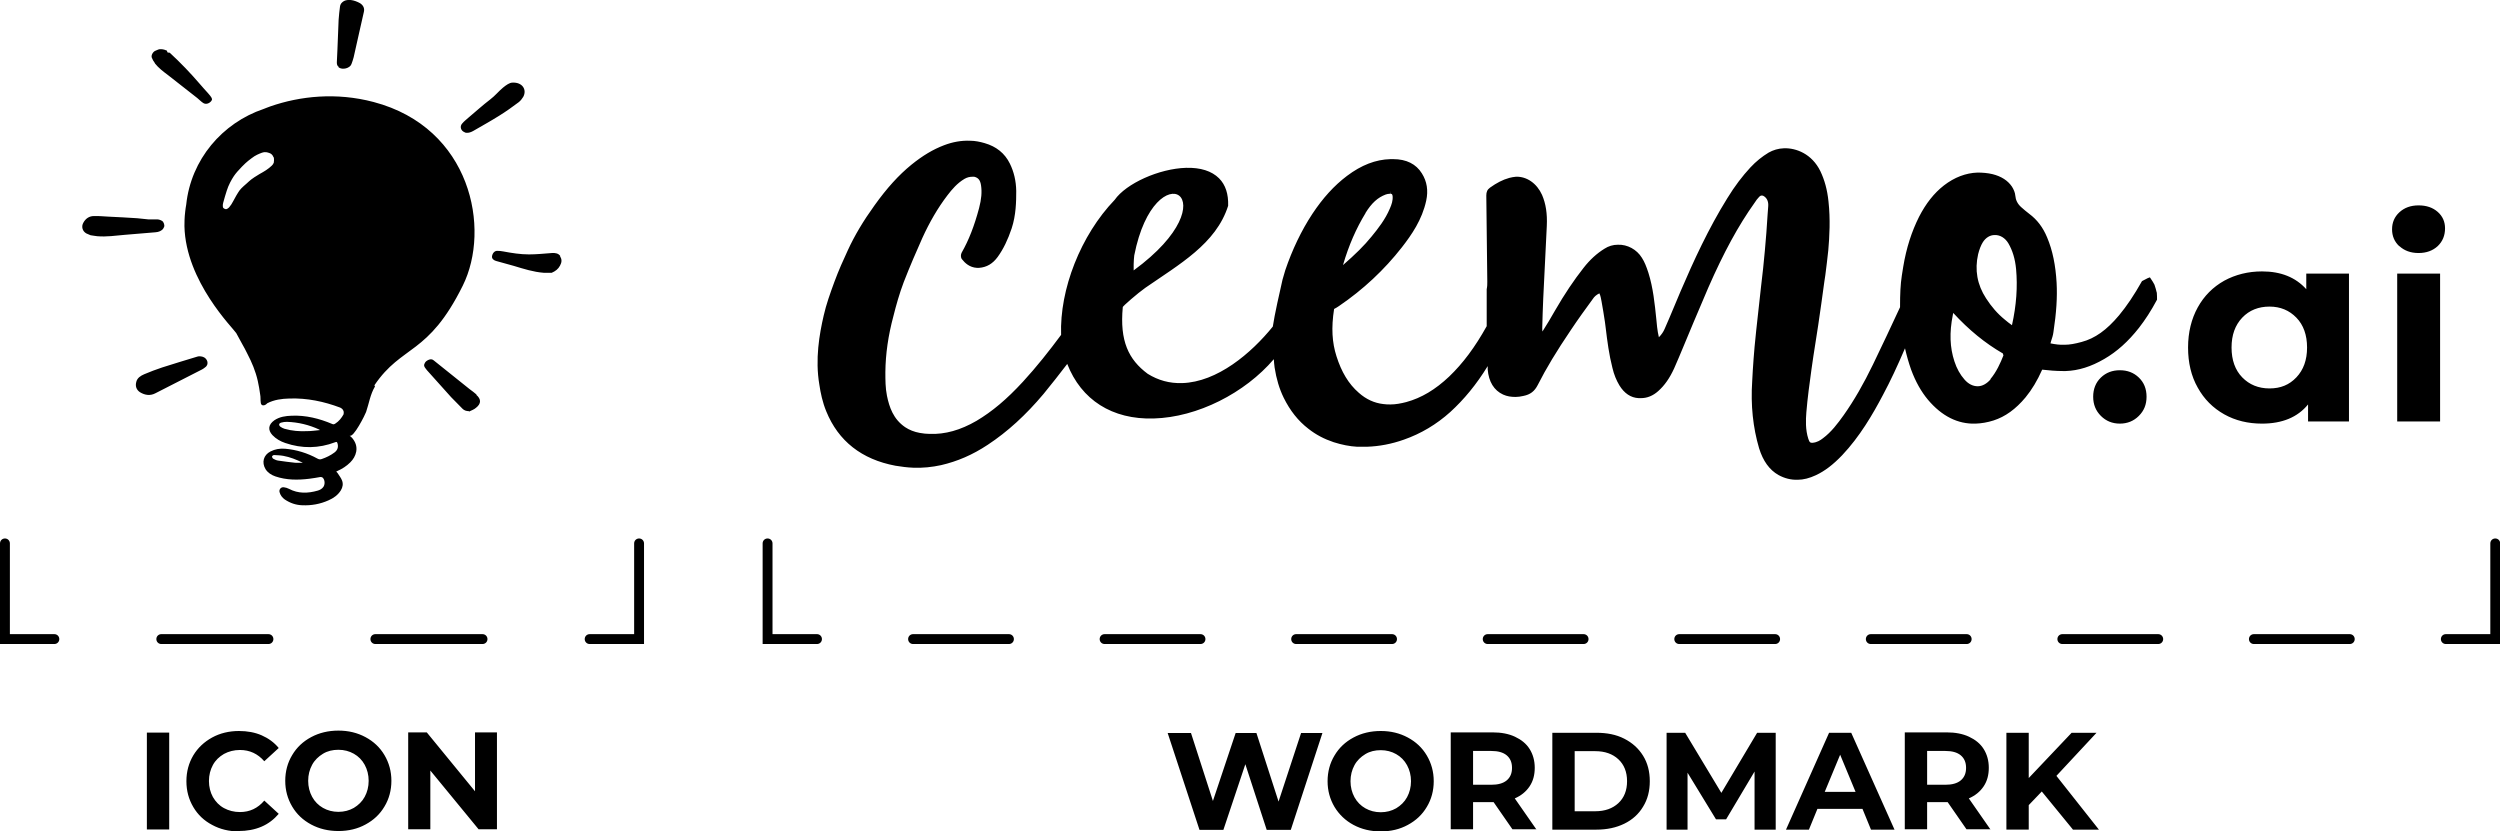 <?xml version="1.0" encoding="UTF-8"?>
<svg id="Layer_2" data-name="Layer 2" xmlns="http://www.w3.org/2000/svg" viewBox="0 0 126.47 42.05">
  <defs>
    <style>
      .cls-1 {
        stroke-width: 0px;
      }
    </style>
  </defs>
  <g id="Layer_2-2" data-name="Layer 2">
    <path class="cls-1" d="m41.33,32.58h-2.75v-5.09c0-.14.11-.25.25-.25s.25.11.25.25v4.59h2.25c.14,0,.25.11.25.25s-.11.25-.25.25Zm77.79-.25c0-.14-.11-.25-.25-.25h-4.85c-.14,0-.25.11-.25.25s.11.25.25.25h4.85c.14,0,.25-.11.25-.25Zm-9.69,0c0-.14-.11-.25-.25-.25h-4.85c-.14,0-.25.11-.25.25s.11.25.25.25h4.85c.14,0,.25-.11.25-.25Zm-9.69,0c0-.14-.11-.25-.25-.25h-4.85c-.14,0-.25.11-.25.25s.11.25.25.25h4.85c.14,0,.25-.11.25-.25Zm-9.69,0c0-.14-.11-.25-.25-.25h-4.85c-.14,0-.25.11-.25.25s.11.25.25.25h4.85c.14,0,.25-.11.25-.25Zm-9.69,0c0-.14-.11-.25-.25-.25h-4.85c-.14,0-.25.11-.25.25s.11.25.25.25h4.85c.14,0,.25-.11.25-.25Zm-9.69,0c0-.14-.11-.25-.25-.25h-4.85c-.14,0-.25.11-.25.25s.11.25.25.25h4.85c.14,0,.25-.11.25-.25Zm-9.69,0c0-.14-.11-.25-.25-.25h-4.85c-.14,0-.25.11-.25.25s.11.25.25.25h4.85c.14,0,.25-.11.25-.25Zm-9.69,0c0-.14-.11-.25-.25-.25h-4.85c-.14,0-.25.11-.25.25s.11.25.25.25h4.85c.14,0,.25-.11.25-.25Zm75.19-4.84c0-.14-.11-.25-.25-.25s-.25.11-.25.25v4.59h-2.25c-.14,0-.25.11-.25.25s.11.25.25.25h2.75v-5.09ZM3,32.33c0-.14-.11-.25-.25-.25H.5v-4.59c0-.14-.11-.25-.25-.25s-.25.11-.25.25v5.09h2.75c.14,0,.25-.11.25-.25Zm21.66,0c0-.14-.11-.25-.25-.25h-5.42c-.14,0-.25.11-.25.25s.11.25.25.25h5.42c.14,0,.25-.11.25-.25Zm-10.83,0c0-.14-.11-.25-.25-.25h-5.42c-.14,0-.25.11-.25.25s.11.25.25.25h5.42c.14,0,.25-.11.25-.25Zm18.75-4.84c0-.14-.11-.25-.25-.25s-.25.11-.25.25v4.59h-2.25c-.14,0-.25.11-.25.25s.11.25.25.25h2.75v-5.09Zm-25.15,14.47h1.13v-4.9h-1.13v4.9Zm4.64.08c.42,0,.81-.07,1.16-.22.35-.15.63-.37.87-.65l-.73-.67c-.33.39-.74.58-1.23.58-.3,0-.57-.07-.81-.2-.24-.13-.42-.32-.56-.56-.13-.24-.2-.51-.2-.81s.07-.57.2-.81c.13-.24.32-.42.56-.56.24-.13.51-.2.81-.2.49,0,.9.19,1.23.57l.73-.67c-.23-.28-.52-.49-.86-.64-.34-.15-.73-.22-1.15-.22-.5,0-.96.11-1.36.33-.4.22-.72.52-.95.9-.23.39-.35.82-.35,1.31s.12.92.35,1.31.55.69.95.9c.4.22.86.33,1.35.33Zm5.05,0c.51,0,.97-.11,1.37-.33.41-.22.73-.52.96-.91.23-.38.35-.82.35-1.3s-.12-.91-.35-1.3c-.23-.39-.55-.69-.96-.91-.41-.22-.86-.33-1.37-.33s-.97.11-1.38.33c-.41.22-.73.52-.96.91-.23.38-.35.82-.35,1.3s.12.91.35,1.3.55.69.96.91c.41.22.87.33,1.38.33Zm0-.97c-.29,0-.55-.07-.78-.2-.23-.13-.42-.32-.55-.56-.13-.24-.2-.51-.2-.81s.07-.57.2-.81c.13-.24.32-.42.55-.56s.49-.2.78-.2.55.07.78.2.42.32.55.56c.13.24.2.51.2.81s-.07.57-.2.81c-.13.24-.32.42-.55.56-.23.13-.49.2-.78.2Zm6.91-4.02v2.98l-2.44-2.98h-.94v4.9h1.12v-2.97l2.44,2.97h.93v-4.9h-1.12ZM8.25,11.57c.09-.11.08-.21,0-.35-.04-.06-.2-.12-.27-.12-.15,0-.31,0-.46,0-.19-.01-.39-.05-.58-.06-.48-.03-.96-.06-1.44-.08-.25-.01-.5-.04-.75-.03-.24,0-.42.13-.53.33-.12.2-.05.44.15.55.06.03.12.05.21.09.09.01.22.04.34.05.47.04.93-.03,1.39-.07.52-.04,1.04-.09,1.56-.13.16-.01.3-.07.4-.19ZM17.12,3.4c.2.16.59.05.66-.16.04-.11.08-.22.11-.34.11-.49.22-.98.33-1.47.06-.28.13-.56.19-.84.04-.18-.04-.33-.2-.43-.27-.15-.68-.27-.92-.02-.05.05-.08.12-.09.19-.03.21-.05.42-.07.67-.02.41-.04,1.05-.06,1.5-.01.21-.02.43-.03.65,0,.09.01.18.1.24Zm-9.29-.2c.19.24.43.42.67.6.49.38.99.77,1.48,1.16.1.08.19.18.3.25.12.08.29.04.4-.09.07-.08.06-.14-.05-.28-.03-.04-.07-.09-.11-.13-.13-.15-.27-.29-.4-.45-.48-.56-.98-1.08-1.52-1.58-.02-.02-.04-.02-.06-.02,0,0-.03,0-.04,0-.03,0-.05-.05-.05-.08,0,0,0,0,0,0,0-.02-.02-.03-.04-.03-.11-.05-.22-.07-.34-.06-.07.01-.13.05-.19.07-.13.04-.25.23-.2.36.04.1.09.19.16.28Zm15.68,3.5c.15.05.29,0,.42-.07.45-.26.9-.51,1.33-.78.34-.21.66-.44.98-.68.09-.07.17-.17.23-.27.2-.37-.05-.75-.55-.72-.14,0-.31.12-.47.25-.23.19-.41.42-.65.6-.38.29-.73.61-1.1.92-.11.1-.23.19-.32.3-.14.15-.06.38.13.44Zm-4.54,12.85c-.24.4-.3.85-.45,1.29-.03.1-.65,1.36-.84,1.19.04.04.09.08.13.12.17.2.26.43.21.7-.04.21-.15.39-.3.54-.19.19-.41.33-.66.44-.01,0-.03.02-.05.03.02.02.04.04.06.06.08.13.18.25.23.38.07.17.04.35-.06.51-.15.24-.37.39-.62.5-.42.19-.87.27-1.33.25-.32-.01-.61-.11-.88-.29-.13-.09-.23-.22-.27-.38-.03-.14.08-.26.22-.24.09.01.18.04.26.08.47.25.96.23,1.45.09.11-.03.22-.09.29-.19.09-.13.08-.36-.04-.47-.02-.02-.07-.03-.11-.03-.19.03-.38.07-.57.09-.58.07-1.15.07-1.71-.12-.2-.07-.38-.18-.5-.37-.2-.34-.1-.71.25-.89.23-.12.48-.16.74-.14.58.05,1.13.22,1.64.5.07.04.14.05.22.02.23-.08.44-.18.64-.33.16-.12.21-.28.15-.47-.02-.06-.04-.08-.11-.05-.84.32-1.68.33-2.53.04-.24-.08-.47-.21-.65-.4-.24-.26-.21-.53.1-.75.27-.18.57-.22.88-.23.71-.03,1.39.14,2.05.42.06.03.1.01.15-.02.19-.12.32-.29.42-.47,0-.03.02-.09,0-.16-.03-.1-.11-.15-.17-.18-.82-.31-1.68-.49-2.57-.46-.39.01-.77.06-1.12.24-.03.03-.06.06-.1.08-.12.06-.22.02-.23-.12-.02-.13,0-.27-.03-.41-.03-.23-.07-.45-.12-.68-.11-.49-.3-.94-.53-1.38-.04-.09-.21-.41-.26-.49-.1-.18-.2-.37-.3-.55-.14-.23-2.56-2.61-2.62-5.41,0-.16,0-.43.04-.75.01-.11.03-.22.05-.34.24-2.28,1.82-4.13,3.92-4.84.11-.04.22-.09.34-.13,1.5-.52,3.33-.72,5.22-.22,4.93,1.3,5.94,6.41,4.51,9.29-1.76,3.55-3.07,2.97-4.47,5.04Zm-2.79,2.21s-.02-.03-.03-.03c-.52-.24-1.06-.37-1.63-.39-.1,0-.2.01-.3.04-.12.04-.13.13-.03.21.06.04.13.08.2.1.38.11.77.14,1.16.12.2,0,.4-.03.61-.05Zm-.86,1.67s-.01-.02-.02-.03c-.31-.15-.63-.28-.97-.34-.16-.03-.32-.03-.47-.04-.04,0-.1.05-.1.08,0,.03.03.09.07.11.07.04.16.08.24.09.28.04.57.08.86.11.13.01.26,0,.4,0Zm-1.48-15.47c-.05-.14-.14-.19-.19-.21-.04-.01-.2-.1-.41-.02-.13.05-.32.12-.52.28-.05.04-.23.16-.48.42-.2.21-.3.32-.41.48-.12.18-.27.45-.36.74-.09.29-.02.06-.09.29-.02.06-.05.19-.09.32-.03.11-.02.22,0,.25.03.04.11.08.16.07.07-.02.12-.07.14-.09.08-.09.15-.2.2-.3.14-.26.21-.38.25-.44.1-.17.21-.27.44-.47.19-.17.21-.21.64-.47.06-.04.29-.15.49-.31.08-.07.2-.15.24-.27.01-.04.02-.18,0-.27Zm-3.58,10.09c-.11-.03-.21-.04-.31,0-.58.18-1.17.35-1.75.54-.31.1-.61.22-.9.34-.19.08-.35.19-.4.37-.07.23,0,.42.18.54.26.16.53.19.79.05.78-.4,1.57-.8,2.35-1.2.06-.03.11-.07.16-.11.22-.15.11-.46-.12-.53Zm13.86,1.92c-.12-.1-.24-.2-.37-.29-.6-.48-1.2-.96-1.81-1.45-.03-.02-.07-.05-.11-.05-.1-.02-.27.06-.33.17-.07.11-.06.18.03.29.02.03.05.06.07.09.41.46.81.91,1.22,1.36.19.2.39.39.58.59.08.08.19.12.32.12,0,0,0,.02.01.02.12-.06.25-.1.35-.19.27-.21.27-.44.01-.66Zm4.23-7.01c-.1-.15-.26-.17-.43-.16-.39.03-.78.07-1.16.07-.44,0-.87-.07-1.3-.15-.1-.02-.2-.03-.31-.03-.14,0-.24.13-.26.28-.01.11.07.19.2.23.3.08.6.17.9.25.5.15.99.31,1.52.35.13,0,.27,0,.4,0,.19-.08.33-.19.42-.36.09-.16.11-.32,0-.47Zm80.76,1.85c.01.13.01.24.01.35-.31.58-.6,1.02-.91,1.42-.55.7-1.12,1.21-1.76,1.58-.67.39-1.31.59-1.95.61h-.14c-.35,0-.7-.03-1.05-.07-.25.56-.52,1.01-.84,1.4-.5.6-1.03.98-1.62,1.17-.31.1-.62.15-.91.16-.9.03-1.71-.38-2.41-1.21-.34-.41-.62-.9-.85-1.52-.12-.34-.22-.69-.31-1.08-.38.89-.74,1.66-1.11,2.35-.52.99-1.18,2.12-2.07,3.06-.46.48-.88.8-1.33,1.01-.32.15-.63.23-.92.23-.34.01-.66-.07-.97-.24-.46-.26-.78-.71-.98-1.35-.31-1.05-.43-2.19-.35-3.39l.03-.55c.03-.4.05-.79.09-1.19.05-.54.11-1.08.17-1.62l.16-1.45c.07-.6.14-1.19.19-1.79.06-.61.1-1.23.14-1.84l.03-.4c.02-.22-.04-.39-.18-.5-.03-.03-.09-.06-.15-.06-.04,0-.08.02-.12.06-.09.09-.17.2-.24.31-.82,1.15-1.56,2.51-2.34,4.29-.25.58-.49,1.15-.74,1.74l-.53,1.27c-.15.36-.3.72-.46,1.08-.22.48-.48.86-.81,1.15-.26.23-.55.35-.86.35-.04,0-.09,0-.13,0-.39-.02-.72-.24-.97-.65-.15-.25-.27-.54-.35-.88-.17-.66-.26-1.35-.34-2.02l-.04-.31c-.05-.35-.11-.69-.17-1.03l-.04-.2c-.01-.07-.04-.14-.07-.21-.15.07-.26.17-.33.28-.38.52-.75,1.03-1.11,1.57-.73,1.08-1.25,1.94-1.68,2.79-.16.31-.37.48-.73.55-.13.03-.26.05-.39.05-.23,0-.43-.03-.63-.12-.46-.21-.73-.65-.78-1.27,0-.06,0-.11,0-.17-.57.93-1.2,1.69-1.89,2.32-.7.63-1.49,1.1-2.35,1.4-.62.22-1.25.34-1.88.36-.16,0-.32,0-.48,0-.38-.02-.78-.1-1.19-.23-.48-.16-.9-.38-1.28-.68-.52-.4-.93-.92-1.25-1.57-.22-.45-.37-.95-.46-1.53-.02-.14-.03-.28-.04-.42-1.46,1.71-3.86,2.94-6.08,3h0c-2.1.06-3.66-.94-4.37-2.76-.39.51-.79,1.02-1.2,1.52-.9,1.07-1.82,1.91-2.82,2.57-.77.51-1.54.84-2.36,1.03-.46.1-.93.15-1.41.13-.29-.01-.6-.05-.9-.1-1.71-.32-2.89-1.25-3.5-2.75-.19-.46-.29-.94-.35-1.35-.22-1.29,0-2.55.22-3.5.13-.57.32-1.1.54-1.7.21-.57.46-1.13.68-1.6.34-.74.78-1.48,1.35-2.27.63-.88,1.22-1.53,1.87-2.06.57-.46,1.09-.77,1.64-.98.44-.17.89-.25,1.33-.23.24,0,.49.05.73.12.59.17,1.02.51,1.28,1.04.2.41.31.86.32,1.38,0,.53-.01,1.22-.23,1.89-.19.57-.42,1.05-.71,1.45-.25.34-.55.52-.94.55h-.11c-.37-.02-.61-.25-.75-.43-.08-.09-.07-.25-.02-.34.36-.63.64-1.35.88-2.25.12-.46.15-.81.1-1.15-.04-.27-.14-.39-.35-.44-.02,0-.03,0-.05,0-.18,0-.3.03-.44.11-.37.22-.63.53-.86.83-.49.64-.91,1.37-1.27,2.16-.29.65-.63,1.43-.94,2.23-.22.58-.39,1.19-.52,1.71-.27,1-.4,1.93-.41,2.84,0,.41,0,.8.08,1.2.12.58.32,1.18.92,1.59.21.14.46.24.74.29.17.03.34.05.5.05.78.03,1.56-.19,2.37-.66.79-.47,1.52-1.08,2.35-1.98.69-.75,1.33-1.56,1.93-2.37-.08-2.3.99-5.04,2.71-6.83.58-.83,2.25-1.58,3.61-1.62.73-.02,1.3.16,1.67.53.33.33.48.8.46,1.39-.61,1.93-2.49,2.97-4.19,4.15-.37.26-1.17.95-1.14.98-.16,1.71.29,2.65,1.26,3.37.53.33,1.11.49,1.74.47,1.78-.05,3.5-1.51,4.59-2.86.08-.56.36-1.81.49-2.37,0,0,.11-.38.14-.48.35-1.03.81-2,1.37-2.85.53-.8,1.1-1.43,1.75-1.92.73-.55,1.45-.83,2.2-.85h.14c.67,0,1.16.25,1.45.72.26.41.33.87.22,1.38-.21.97-.74,1.73-1.23,2.36-.89,1.14-1.96,2.14-3.18,2.97-.08.05-.16.11-.25.15-.15.96-.1,1.7.12,2.39.25.79.61,1.4,1.13,1.85.37.33.79.52,1.24.57.12.02.25.02.37.02.25,0,.52-.05.79-.12.77-.21,1.47-.63,2.17-1.29.7-.67,1.31-1.49,1.9-2.55v-1.87c.03-.14.03-.25.03-.37l-.05-4.37c0-.18.05-.3.19-.4.32-.23.64-.4.97-.49.11-.03.23-.05.34-.06.55-.02,1.06.34,1.32.92.19.44.27.94.24,1.57-.03.65-.18,3.67-.18,3.67-.02.49-.04.99-.05,1.48,0,.06,0,.13.01.19.22-.35.43-.69.63-1.05.49-.85.97-1.56,1.45-2.17.32-.41.67-.73,1.06-.97.2-.13.43-.2.67-.2.49-.02.96.24,1.22.66.13.2.23.45.33.76.24.76.32,1.57.4,2.34l.04.4c.02.18.05.35.09.52.14-.14.23-.28.29-.42.16-.37.32-.73.47-1.1l.34-.81c.66-1.54,1.41-3.17,2.36-4.7.38-.62.77-1.13,1.17-1.56.29-.31.59-.55.92-.75.23-.13.49-.21.78-.22.61-.02,1.41.28,1.84,1.16.21.44.35.94.41,1.53.1.9.05,1.79-.01,2.47-.04.42-.1.84-.15,1.26l-.05.33c-.1.73-.2,1.47-.31,2.2l-.14.9c-.07.44-.14.89-.2,1.33-.1.72-.2,1.45-.26,2.18-.03.38-.05.88.1,1.34.06.2.12.2.21.2.24-.02.4-.13.53-.23.42-.31.75-.75,1.05-1.17.53-.75,1.01-1.59,1.48-2.56.46-.96.92-1.92,1.37-2.9v-.02c0-.65.02-1.13.09-1.58l.07-.44c.16-.97.43-1.79.8-2.53.35-.68.76-1.2,1.26-1.59.53-.41,1.11-.63,1.7-.65.25,0,.51.02.76.08.44.11.77.32.98.63.09.14.16.31.17.45.02.23.11.42.3.59.13.12.27.23.41.34.39.29.69.68.9,1.19.28.66.43,1.42.48,2.29.04.74-.01,1.51-.16,2.5-.02.16-.07.31-.12.46l-.03.11c.25.05.47.08.71.07.26,0,.53-.05.86-.14.68-.18,1.27-.6,1.9-1.35.39-.47.76-1.02,1.16-1.73l.29-.15.11-.04.06.09c.06.09.12.18.17.28.05.14.08.26.11.38h0Zm-40.03-4.03c-.47.77-.85,1.63-1.14,2.63.62-.54,1.07-.98,1.45-1.45.32-.39.69-.86.92-1.41.09-.2.16-.41.14-.63-.01-.11-.06-.12-.12-.12v-.14s-.01.14-.01.14c-.08,0-.16.02-.22.04-.4.15-.71.43-1.02.93h0Zm-11.73,2.9c5.06-3.71,1.08-6.11.03-.76-.03.2-.04.75-.03.76Zm43.34,5.5c.31-.37.51-.82.66-1.2l-.03-.1c-.9-.52-1.72-1.19-2.51-2.05l-.02.1c-.18.9-.15,1.65.08,2.35.12.37.29.67.51.92.2.23.43.34.67.34.23,0,.46-.13.65-.35h0Zm1.09-2.72c.23-1.03.29-1.96.21-2.85-.05-.52-.18-.94-.39-1.3-.16-.27-.42-.43-.69-.42-.24,0-.45.13-.6.36-.1.16-.18.37-.24.61-.18.79-.05,1.54.4,2.23.27.42.58.78.95,1.08.12.1.23.19.36.28h0s0,0,0,0Zm5.46,4.97c.38,0,.7-.13.96-.39.26-.26.39-.57.39-.97s-.13-.72-.39-.97c-.26-.25-.58-.37-.96-.37s-.7.12-.96.37-.39.58-.39.97.13.71.39.97.58.39.96.39Zm11.6-7.59h-2.17v.79c-.54-.6-1.28-.9-2.24-.9-.7,0-1.34.16-1.91.47-.57.32-1.02.77-1.34,1.35s-.49,1.26-.49,2.03.16,1.45.49,2.03c.32.58.77,1.03,1.34,1.35.57.32,1.21.47,1.91.47,1.02,0,1.8-.32,2.33-.97v.86h2.07v-7.48h0Zm-4.03,5.81c-.56,0-1.02-.19-1.38-.56-.36-.37-.54-.88-.54-1.51s.18-1.13.54-1.51.83-.56,1.38-.56,1,.19,1.36.56.54.88.54,1.51-.18,1.13-.54,1.51c-.36.38-.8.56-1.36.56Zm6.57-7.2c.25.23.57.35.97.35s.72-.12.97-.35c.25-.24.37-.54.37-.9,0-.33-.12-.61-.37-.83-.25-.22-.57-.33-.97-.33s-.72.12-.97.35-.37.52-.37.86.12.63.37.86h0Zm-.11,8.87h2.17v-7.48h-2.17v7.48Zm-55.45,15.76l-1.14,3.47-1.12-3.47h-1.05l-1.15,3.44-1.11-3.44h-1.18l1.61,4.9h1.21l1.11-3.32,1.08,3.32h1.22l1.6-4.9h-1.08Zm4.03,4.98c.51,0,.97-.11,1.37-.33.41-.22.73-.52.96-.91.23-.38.35-.82.35-1.3s-.12-.91-.35-1.3c-.23-.39-.55-.69-.96-.91-.41-.22-.86-.33-1.37-.33s-.97.11-1.38.33c-.41.22-.73.52-.96.91-.23.38-.35.82-.35,1.3s.12.91.35,1.3c.23.38.55.69.96.91.41.22.87.33,1.38.33Zm0-.97c-.29,0-.55-.07-.78-.2-.23-.13-.42-.32-.55-.56-.13-.24-.2-.51-.2-.81s.07-.57.2-.81c.13-.24.32-.42.55-.56s.49-.2.78-.2.55.07.78.2.42.32.55.56c.13.24.2.51.2.81s-.07.57-.2.81c-.13.24-.32.42-.55.56-.23.13-.49.2-.78.2Zm7.88.88l-1.1-1.58c.32-.14.57-.34.75-.61s.26-.58.26-.94-.09-.68-.26-.95c-.17-.27-.42-.47-.74-.62s-.7-.22-1.13-.22h-2.12v4.9h1.13v-1.37h1.04l.95,1.37h1.22Zm-1.24-3.12c0,.27-.09.48-.27.63-.18.15-.44.22-.78.22h-.92v-1.71h.92c.34,0,.6.07.78.22.18.15.27.36.27.63Zm2.04,3.12h2.23c.53,0,1-.1,1.41-.3s.73-.49.95-.86c.23-.37.34-.8.34-1.29s-.11-.92-.34-1.29c-.23-.37-.54-.65-.95-.86s-.88-.3-1.41-.3h-2.23v4.9Zm1.13-.93v-3.04h1.04c.49,0,.88.14,1.17.41.29.27.44.64.44,1.11s-.15.84-.44,1.11c-.29.27-.68.41-1.17.41h-1.04Zm10.17.93v-4.9h-.94l-1.81,3.04-1.83-3.04h-.94v4.9h1.06v-2.88l1.44,2.36h.51l1.44-2.42v2.94h1.07Zm4.82,0h1.19l-2.19-4.9h-1.12l-2.18,4.9h1.16l.43-1.05h2.28l.43,1.05Zm-2.34-1.91l.78-1.88.78,1.88h-1.55Zm8.39,1.91l-1.1-1.58c.32-.14.57-.34.75-.61s.26-.58.26-.94-.09-.68-.26-.95c-.17-.27-.42-.47-.74-.62s-.7-.22-1.13-.22h-2.12v4.9h1.13v-1.37h1.04l.95,1.37h1.22Zm-1.24-3.12c0,.27-.09.48-.27.63-.18.15-.44.22-.78.22h-.92v-1.71h.92c.34,0,.6.07.78.22.18.15.27.36.27.63Zm5.4,3.12h1.32l-2.15-2.72,2.03-2.18h-1.26l-2.17,2.29v-2.29h-1.13v4.9h1.13v-1.24l.66-.69,1.57,1.92Z"/>
  </g>
</svg>